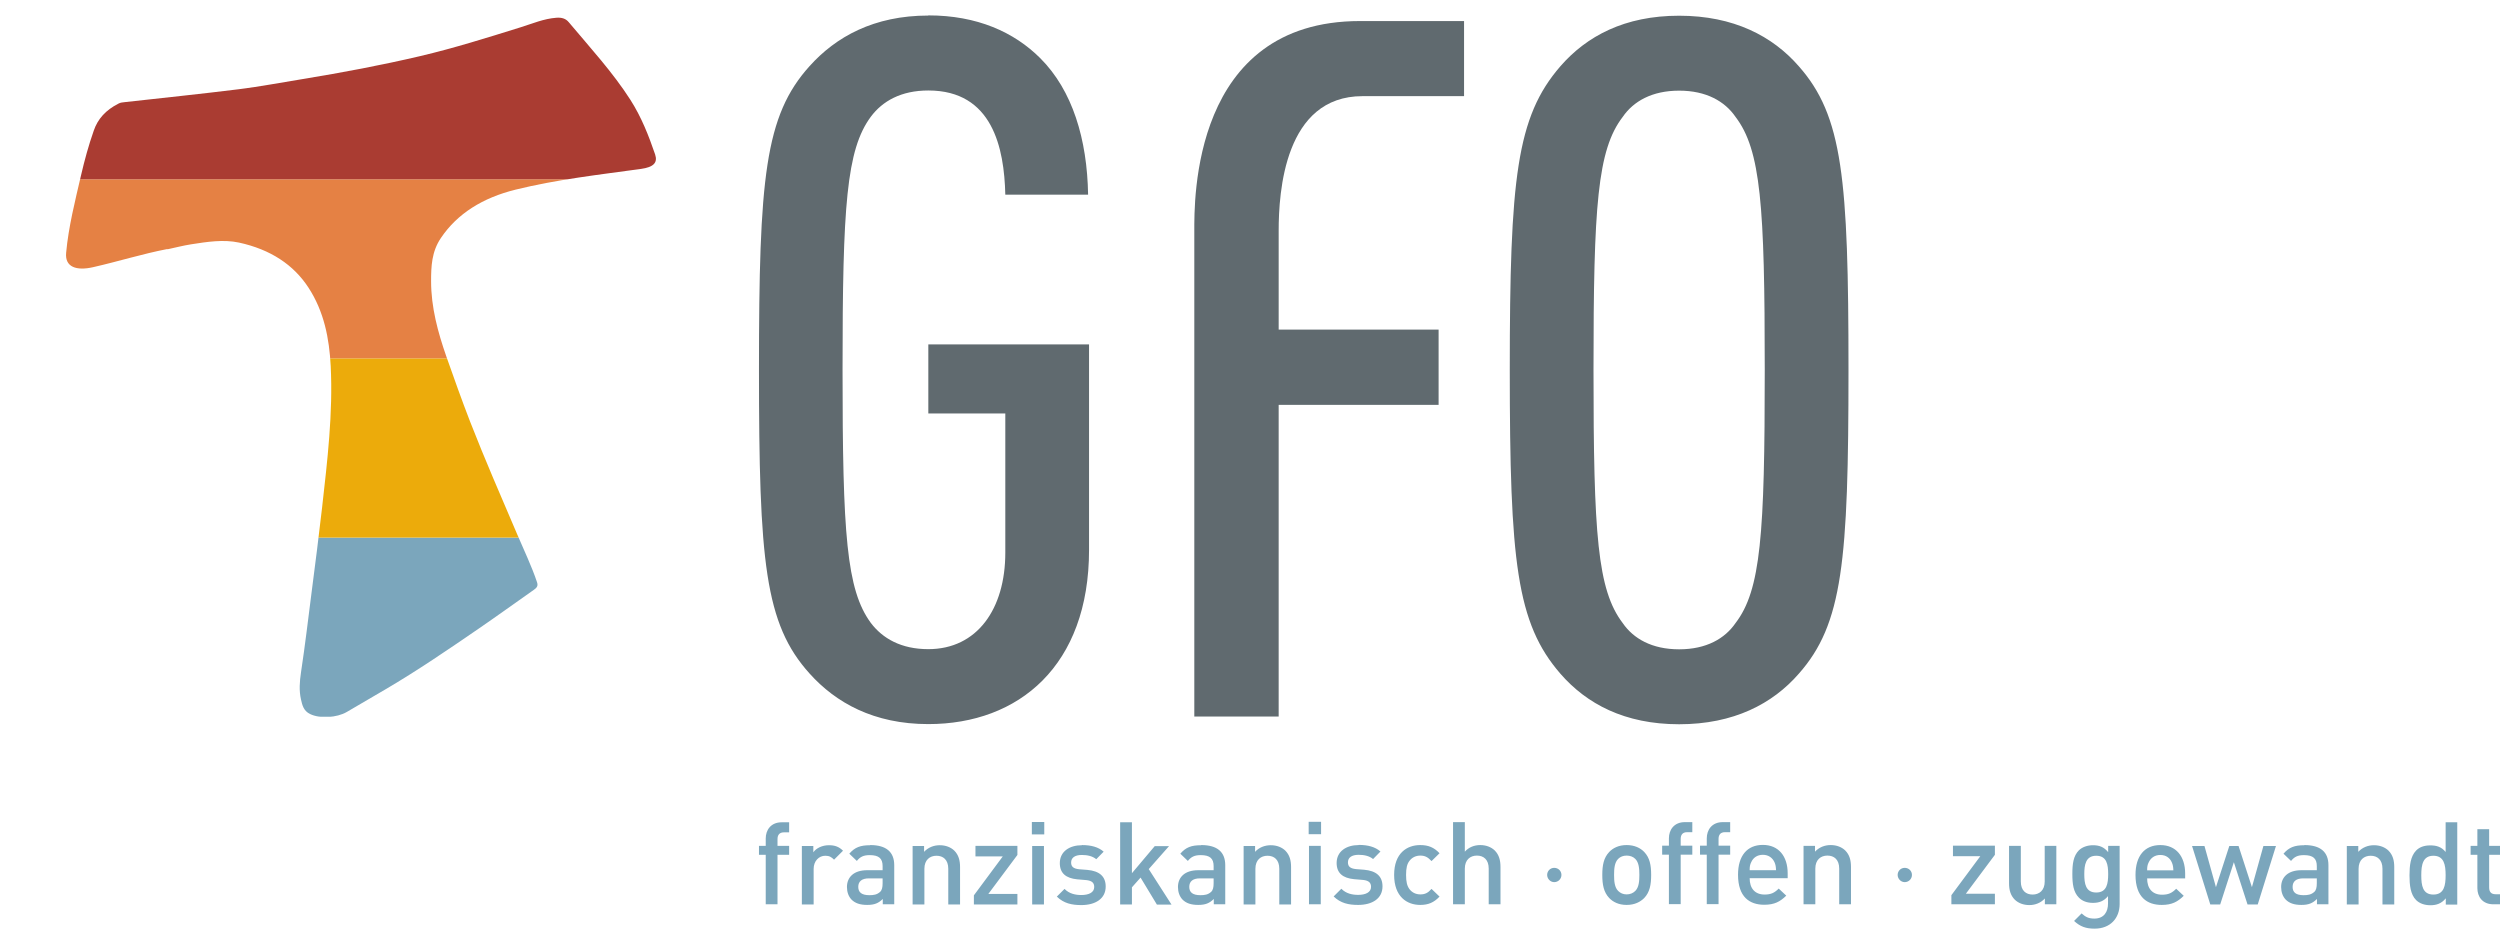 <?xml version="1.0" encoding="UTF-8"?>
<svg xmlns="http://www.w3.org/2000/svg" xmlns:xlink="http://www.w3.org/1999/xlink" id="Ebene_1" viewBox="0 0 159.13 59.11">
  <defs>
    <style>.cls-1{fill:none;}.cls-2{clip-path:url(#clippath);}.cls-3{fill:#ecab0b;}.cls-4{fill:#e58144;}.cls-5{fill:#aa3c32;}.cls-6{fill:#606a6f;}.cls-7{fill:#7ba6bc;}</style>
    <clipPath id="clippath">
      <path class="cls-1" d="M10.66,15.85c-1.6,.31-3.16,.8-4.75,1.16-1.02,.23-1.79,.01-1.7-.92,.15-1.65,.57-3.3,.95-4.94,.22-.95,.48-1.9,.81-2.84,.25-.73,.75-1.3,1.58-1.72,.13-.07,.26-.07,.4-.09,2.42-.27,4.83-.52,7.25-.82,1.36-.17,2.72-.43,4.08-.65,2.5-.41,5-.88,7.47-1.46,2.17-.51,4.29-1.18,6.41-1.84,.74-.23,1.45-.54,2.25-.6,.35-.03,.61,.06,.79,.28,1.36,1.62,2.81,3.2,3.93,4.95,.7,1.1,1.16,2.27,1.57,3.47,.18,.54-.12,.81-.89,.92-2.67,.37-5.35,.67-7.99,1.32-2.1,.52-3.71,1.53-4.75,3.07-.6,.88-.63,1.83-.63,2.76,0,1.66,.43,3.24,.97,4.79,.49,1.39,.98,2.77,1.51,4.14,.94,2.41,1.98,4.79,3,7.18,.43,1.01,.91,2,1.26,3.04,.07,.21,.03,.33-.18,.48-1.17,.82-2.33,1.66-3.51,2.47-1.94,1.33-3.88,2.66-5.94,3.87-.83,.48-1.65,.97-2.48,1.45-.63,.37-1.73,.43-2.33,.13-.42-.2-.5-.57-.58-.92-.13-.57-.09-1.14,0-1.74,.26-1.71,.46-3.43,.68-5.14,.23-1.78,.46-3.56,.66-5.33,.34-3.01,.7-6.03,.55-9.02-.09-1.75-.42-3.47-1.42-5-.94-1.44-2.4-2.42-4.42-2.86-.98-.21-2.02-.05-3.04,.11-.51,.08-1.01,.21-1.52,.32h0Z"></path>
    </clipPath>
  </defs>
  <path class="cls-7" d="M50.23,52.34h-.47c-.7,0-1.02,.5-1.02,1.03v.47h-.43v.57h.43v3.15h.75v-3.15h.74v-.57h-.74v-.43c0-.27,.13-.43,.41-.43h.33v-.64h0Zm2.53,1.46c-.42,0-.8,.18-.99,.45v-.4h-.73v3.72h.75v-2.26c0-.51,.34-.84,.74-.84,.26,0,.39,.08,.56,.25l.57-.57c-.26-.26-.53-.35-.89-.35h0Zm2.63,0c-.62,0-.98,.13-1.33,.54l.48,.46c.21-.26,.42-.37,.82-.37,.59,0,.82,.22,.82,.7v.26h-.98c-.86,0-1.29,.45-1.29,1.07,0,.32,.1,.6,.29,.8,.23,.23,.54,.34,1,.34s.72-.11,.99-.38v.34h.73v-2.49c0-.84-.51-1.28-1.53-1.28h0Zm.79,2.12v.3c0,.26-.04,.44-.16,.55-.2,.18-.41,.21-.68,.21-.49,0-.71-.18-.71-.53s.23-.54,.68-.54h.86Zm3.63-2.12c-.37,0-.73,.14-.99,.42v-.37h-.73v3.72h.75v-2.27c0-.57,.35-.83,.77-.83s.75,.25,.75,.83v2.27h.75v-2.38c0-.42-.09-.77-.37-1.05-.22-.21-.54-.34-.92-.34h0Zm2.17,3.77h2.78v-.67h-1.85l1.85-2.48v-.58h-2.67v.67h1.74l-1.84,2.48v.58h0Zm4.47-3.72h-.75v3.72h.75v-3.72h0Zm.02-1.53h-.79v.79h.79v-.79h0Zm2.39,1.48c-.78,0-1.4,.4-1.4,1.14,0,.65,.4,.96,1.1,1.03l.59,.05c.36,.04,.5,.18,.5,.44,0,.35-.35,.51-.82,.51-.37,0-.77-.08-1.07-.39l-.49,.49c.44,.43,.95,.54,1.56,.54,.89,0,1.55-.4,1.55-1.18,0-.65-.4-.99-1.17-1.06l-.52-.04c-.37-.04-.51-.17-.51-.43,0-.29,.22-.48,.68-.48,.35,0,.68,.07,.92,.27l.47-.48c-.34-.3-.81-.42-1.38-.42h0Zm3.19-1.46h-.75v5.23h.75v-1.09l.55-.62,1.04,1.72h.93l-1.45-2.26,1.29-1.46h-.91l-1.45,1.72v-3.22h0Zm4.41,1.46c-.63,0-.98,.13-1.33,.54l.48,.46c.21-.26,.42-.37,.82-.37,.59,0,.82,.22,.82,.7v.26h-.98c-.86,0-1.29,.45-1.29,1.07,0,.32,.1,.6,.29,.8,.23,.23,.54,.34,1,.34s.72-.11,.99-.38v.34h.73v-2.49c0-.84-.51-1.28-1.53-1.28h0Zm.79,2.12v.3c0,.26-.04,.44-.16,.55-.2,.18-.41,.21-.68,.21-.49,0-.71-.18-.71-.53s.23-.54,.68-.54h.86Zm3.63-2.12c-.37,0-.74,.14-.99,.42v-.37h-.73v3.72h.75v-2.27c0-.57,.35-.83,.77-.83s.75,.25,.75,.83v2.27h.75v-2.38c0-.42-.09-.77-.37-1.05-.22-.21-.54-.34-.92-.34h0Zm3.19,.04h-.75v3.72h.75v-3.72h0Zm.02-1.53h-.79v.79h.79v-.79h0Zm2.39,1.48c-.78,0-1.4,.4-1.4,1.14,0,.65,.4,.96,1.1,1.03l.59,.05c.36,.04,.5,.18,.5,.44,0,.35-.35,.51-.82,.51-.37,0-.77-.08-1.07-.39l-.49,.49c.44,.43,.95,.54,1.56,.54,.89,0,1.55-.4,1.55-1.18,0-.65-.4-.99-1.17-1.06l-.52-.04c-.37-.04-.51-.17-.51-.43,0-.29,.22-.48,.68-.48,.35,0,.68,.07,.92,.27l.47-.48c-.34-.3-.81-.42-1.38-.42h0Zm3.92,0c-.84,0-1.66,.51-1.66,1.9s.82,1.91,1.66,1.91c.51,0,.87-.15,1.23-.53l-.51-.49c-.23,.26-.42,.35-.71,.35s-.53-.12-.69-.33c-.16-.21-.22-.48-.22-.91s.06-.7,.22-.9c.16-.21,.4-.33,.69-.33s.48,.1,.71,.35l.51-.5c-.35-.37-.71-.52-1.23-.52h0Zm2.84-1.46h-.75v5.23h.75v-2.27c0-.57,.35-.83,.77-.83s.75,.25,.75,.83v2.27h.75v-2.38c0-.42-.09-.77-.37-1.05-.22-.21-.54-.34-.92-.34s-.73,.14-.98,.42v-1.88h0Zm6.15,3.36c0-.25-.2-.45-.46-.45s-.45,.21-.45,.45,.2,.46,.45,.46,.46-.2,.46-.46h0Zm4.15-1.9c-.51,0-.87,.19-1.11,.44-.35,.37-.44,.84-.44,1.46s.09,1.1,.44,1.47c.24,.25,.6,.44,1.11,.44s.87-.19,1.12-.44c.35-.37,.44-.84,.44-1.47s-.09-1.09-.44-1.46c-.24-.25-.61-.44-1.12-.44h0Zm0,.67c.22,0,.41,.07,.55,.21,.23,.23,.26,.62,.26,1.02s-.03,.79-.26,1.02c-.14,.14-.33,.22-.55,.22s-.4-.08-.54-.22c-.23-.23-.26-.62-.26-1.02s.03-.79,.26-1.02c.14-.14,.32-.21,.54-.21h0Zm4.18-2.13h-.47c-.7,0-1.02,.5-1.02,1.03v.47h-.43v.57h.43v3.15h.75v-3.15h.74v-.57h-.74v-.43c0-.27,.13-.43,.41-.43h.33v-.64h0Zm2.41,0h-.47c-.7,0-1.02,.5-1.02,1.03v.47h-.43v.57h.43v3.15h.75v-3.15h.74v-.57h-.74v-.43c0-.27,.13-.43,.41-.43h.33v-.64h0Zm3.66,3.58v-.32c0-1.09-.58-1.81-1.58-1.81s-1.58,.69-1.58,1.9c0,1.42,.74,1.91,1.67,1.91,.65,0,1.01-.2,1.4-.58l-.48-.45c-.26,.26-.48,.38-.9,.38-.62,0-.95-.4-.95-1.04h2.42Zm-.74-.52h-1.68c0-.23,.02-.35,.1-.51,.12-.28,.38-.47,.74-.47s.61,.19,.74,.47c.07,.16,.09,.28,.1,.51h0Zm3.47-1.6c-.37,0-.73,.14-.99,.42v-.37h-.73v3.72h.75v-2.27c0-.57,.35-.83,.77-.83s.75,.25,.75,.83v2.27h.75v-2.38c0-.42-.09-.77-.37-1.05-.22-.21-.54-.34-.92-.34h0Zm5.18,1.9c0-.25-.2-.45-.46-.45s-.45,.21-.45,.45,.2,.46,.45,.46,.46-.2,.46-.46h0Zm2.5,1.87h2.78v-.67h-1.85l1.85-2.48v-.58h-2.67v.67h1.74l-1.84,2.48v.58h0Zm6.7-3.72h-.75v2.27c0,.57-.35,.83-.77,.83s-.75-.25-.75-.83v-2.27h-.75v2.38c0,.42,.09,.77,.37,1.05,.22,.21,.54,.34,.92,.34s.73-.14,.99-.42v.37h.73v-3.72h0Zm2.33-.04c-.37,0-.69,.12-.9,.32-.36,.36-.42,.88-.42,1.51s.06,1.15,.42,1.51c.21,.21,.51,.33,.89,.33s.69-.1,.96-.43v.48c0,.5-.24,.95-.87,.95-.37,0-.57-.11-.81-.33l-.48,.48c.39,.36,.75,.49,1.31,.49,.99,0,1.59-.66,1.59-1.57v-3.7h-.73v.4c-.28-.34-.58-.44-.98-.44h0Zm.2,.67c.68,0,.76,.58,.76,1.17s-.08,1.17-.76,1.17-.76-.58-.76-1.17,.09-1.17,.76-1.17h0Zm5.66,1.45v-.32c0-1.09-.58-1.81-1.58-1.81s-1.58,.69-1.58,1.9c0,1.42,.74,1.91,1.67,1.91,.65,0,1.01-.2,1.4-.58l-.48-.45c-.26,.26-.48,.38-.9,.38-.62,0-.95-.4-.95-1.04h2.42Zm-.74-.52h-1.68c0-.23,.02-.35,.1-.51,.13-.28,.38-.47,.74-.47s.61,.19,.73,.47c.07,.16,.09,.28,.1,.51h0Zm2.33,2.17h.64l.87-2.69,.87,2.69h.65l1.16-3.72h-.8l-.73,2.62-.85-2.62h-.59l-.85,2.62-.73-2.62h-.79l1.16,3.72h0Zm6-3.77c-.62,0-.98,.13-1.33,.54l.48,.46c.21-.26,.42-.37,.82-.37,.59,0,.82,.22,.82,.7v.26h-.98c-.86,0-1.29,.45-1.29,1.07,0,.32,.1,.6,.29,.8,.23,.23,.54,.34,1,.34s.72-.11,.99-.38v.34h.73v-2.49c0-.84-.51-1.28-1.53-1.28h0Zm.79,2.12v.3c0,.26-.04,.44-.16,.55-.2,.18-.41,.21-.68,.21-.49,0-.7-.18-.7-.53s.23-.54,.68-.54h.86Zm3.63-2.12c-.37,0-.73,.14-.99,.42v-.37h-.73v3.72h.75v-2.27c0-.57,.35-.83,.77-.83s.75,.25,.75,.83v2.27h.75v-2.38c0-.42-.09-.77-.37-1.05-.22-.21-.54-.34-.92-.34h0Zm5.32-1.46h-.75v1.89c-.27-.33-.58-.42-.98-.42s-.7,.12-.9,.33c-.36,.37-.42,.97-.42,1.58s.06,1.21,.42,1.57c.21,.21,.53,.33,.91,.33s.7-.1,.98-.44v.4h.73v-5.23h0Zm-1.53,2.13c.68,0,.78,.58,.78,1.24s-.1,1.23-.78,1.23-.77-.57-.77-1.23,.1-1.24,.77-1.24h0Zm3.55-1.69h-.75v1.06h-.43v.57h.43v2.12c0,.54,.32,1.03,1.02,1.03h.45v-.64h-.31c-.28,0-.41-.15-.41-.43v-2.08h.72v-.57h-.72v-1.06h0Z"></path>
  <g class="cls-2">
    <polygon class="cls-7" points="0 45.62 43.8 45.62 43.8 34.22 0 34.22 0 45.62 0 45.62"></polygon>
    <polygon class="cls-3" points="0 34.22 43.8 34.22 43.8 22.81 0 22.81 0 34.22 0 34.22"></polygon>
    <polygon class="cls-4" points="0 22.81 43.8 22.81 43.8 11.41 0 11.41 0 22.81 0 22.81"></polygon>
    <polygon class="cls-5" points="0 11.41 43.8 11.41 43.8 0 0 0 0 11.41 0 11.41"></polygon>
  </g>
  <path class="cls-6" d="M59.09,.99c-3.47,0-5.89,1.36-7.56,3.22-2.85,3.16-3.22,7.13-3.22,19.33s.37,16.17,3.22,19.33c1.67,1.86,4.09,3.22,7.56,3.22,5.76,0,10.23-3.72,10.23-11.09v-13.08h-10.23v4.4h4.9v8.86c0,3.59-1.8,6.14-4.9,6.14-1.73,0-2.91-.68-3.66-1.67-1.55-2.11-1.8-5.64-1.8-16.11s.25-14.01,1.8-16.11c.74-.99,1.92-1.67,3.66-1.67,4.09,0,4.83,3.66,4.9,6.63h5.27c-.06-3.53-.99-6.63-3.04-8.68-1.67-1.67-4.03-2.73-7.13-2.73h0Zm47.79,45.11c3.47,0,5.95-1.3,7.62-3.22,2.79-3.16,3.16-7.13,3.16-19.33s-.37-16.17-3.16-19.33c-1.67-1.92-4.15-3.22-7.62-3.22s-5.89,1.3-7.56,3.22c-2.79,3.22-3.22,7.13-3.22,19.33s.43,16.11,3.22,19.33c1.67,1.92,4.09,3.22,7.56,3.22h0Zm0-4.77c-1.73,0-2.91-.68-3.59-1.67-1.61-2.11-1.86-5.64-1.86-16.11s.25-14.01,1.86-16.11c.68-.99,1.86-1.67,3.59-1.67s2.91,.68,3.59,1.67c1.61,2.11,1.86,5.64,1.86,16.11s-.25,14.01-1.86,16.11c-.68,.99-1.86,1.67-3.59,1.67h0Z"></path>
  <path class="cls-6" d="M93.19,1.34s.02,0-6.62,0c-10.72,0-10.55,11.45-10.55,13.38v30.89h5.37V25.77h10.18v-4.79h-10.18v-6.3c0-2.45,.37-8.56,5.34-8.56h6.46V1.34h0Z"></path>
</svg>
